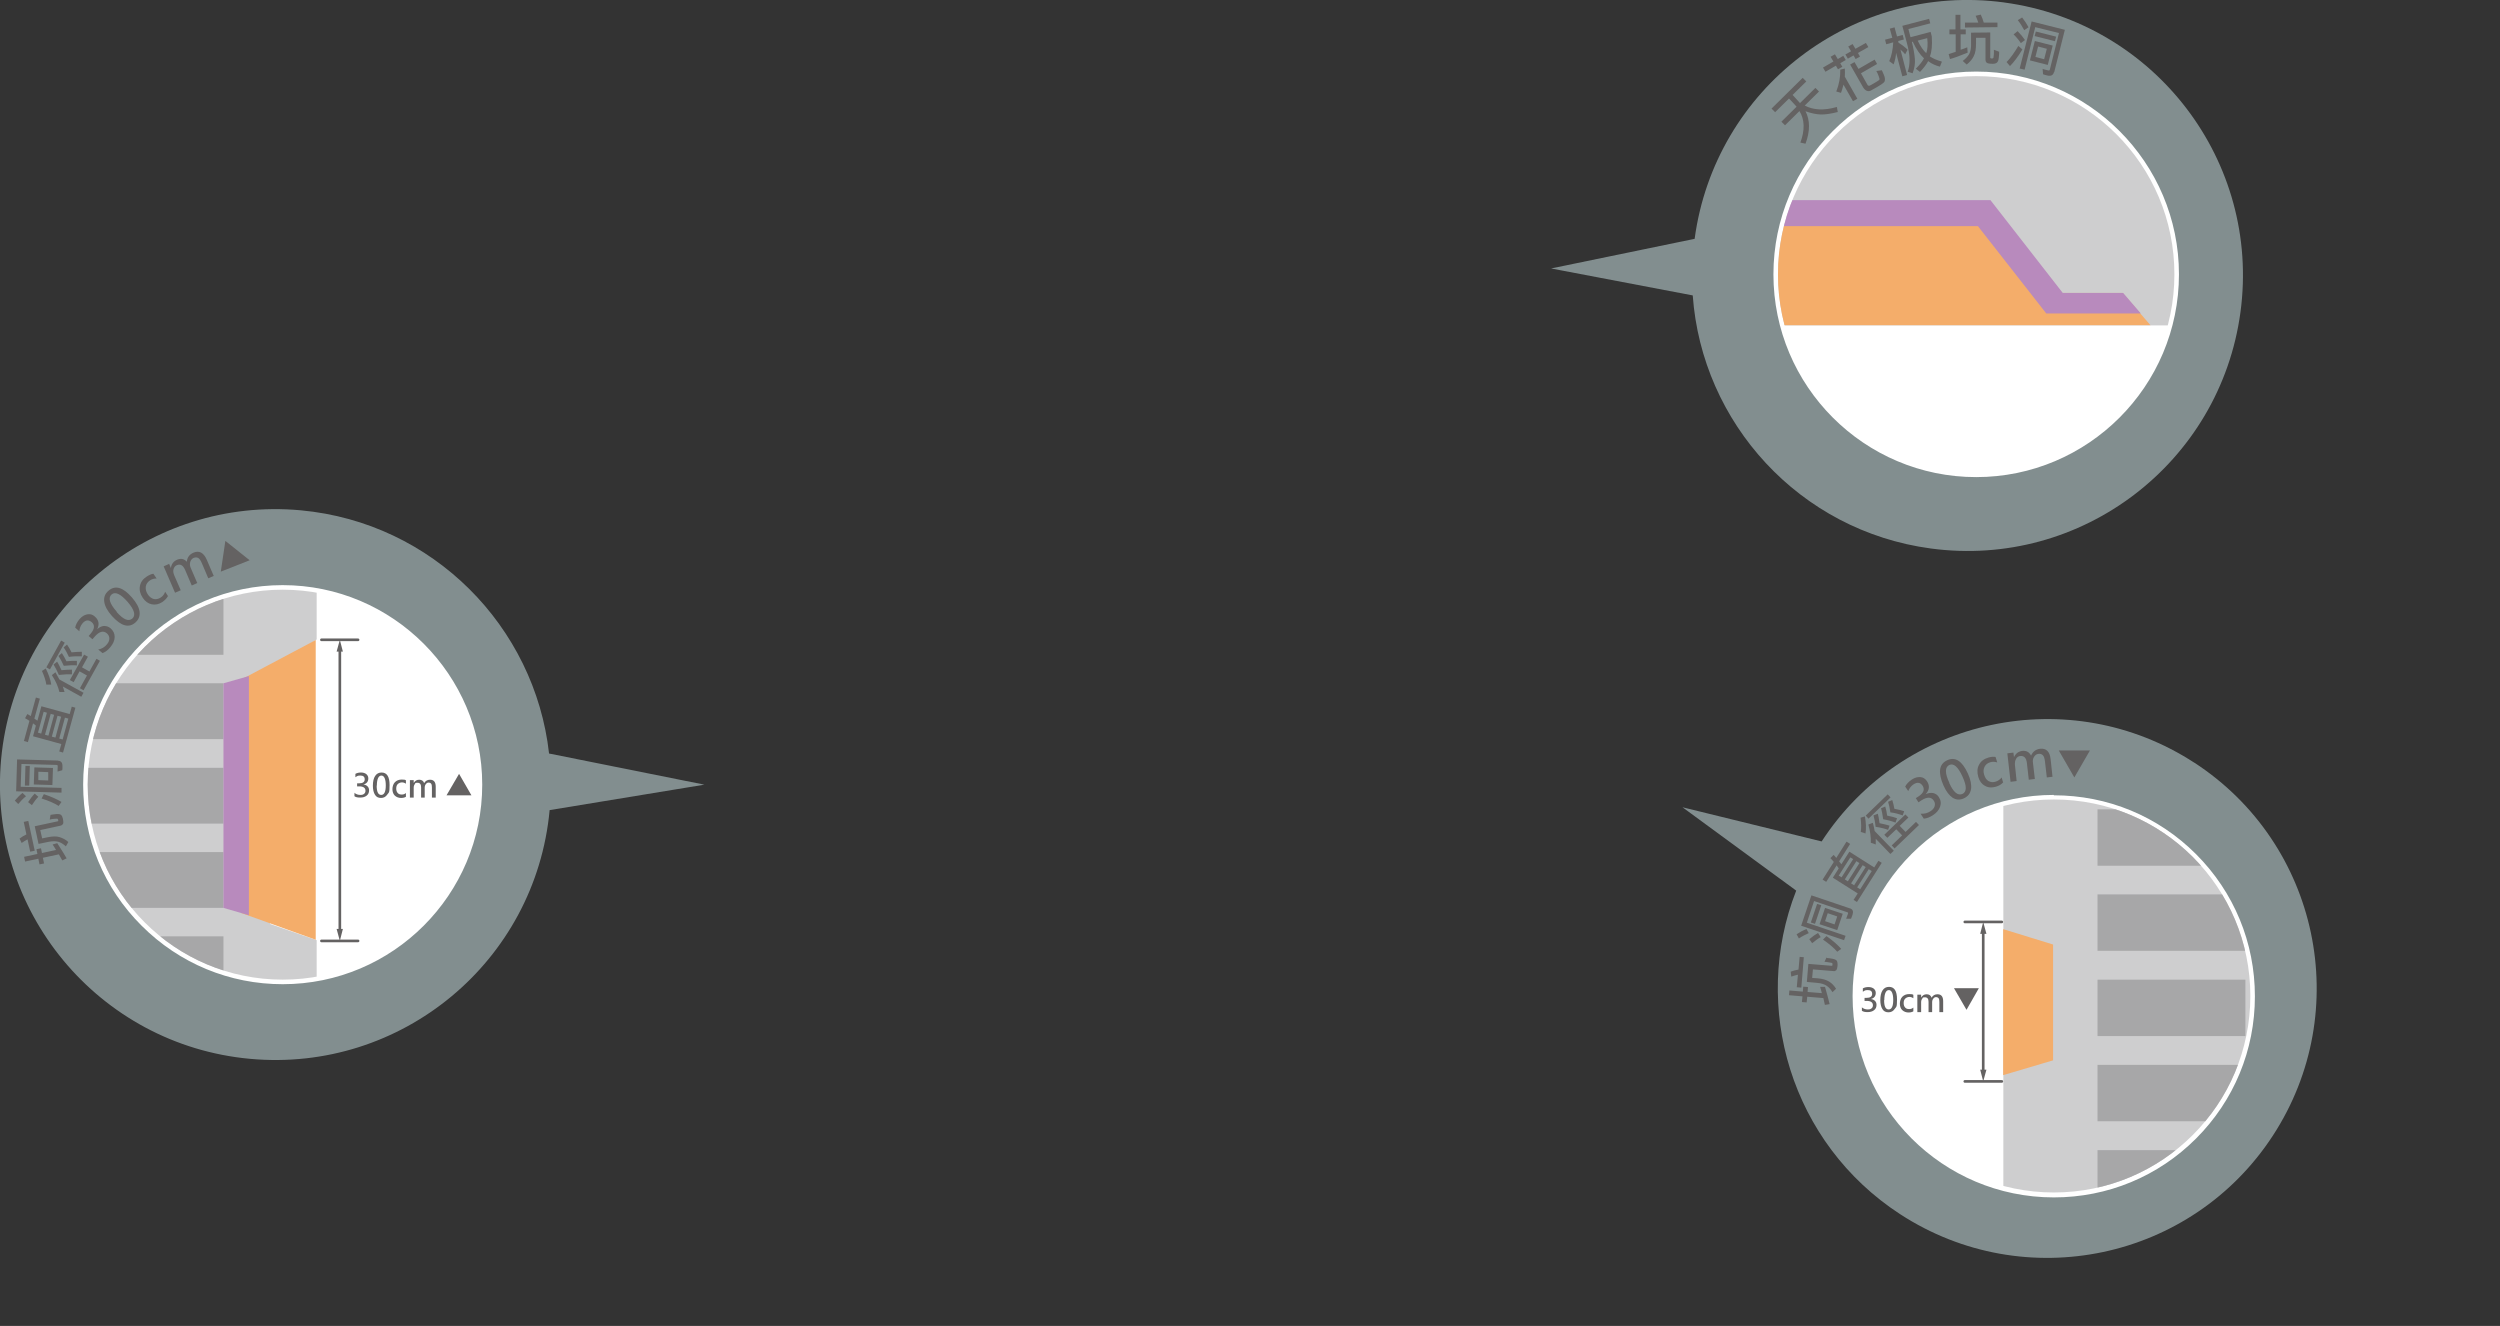 <?xml version="1.0" encoding="UTF-8"?>
<svg xmlns="http://www.w3.org/2000/svg" width="1316.8" height="698.4" xmlns:xlink="http://www.w3.org/1999/xlink" version="1.1" viewBox="0 0 1316.8 698.4">
  <rect x="0" y="0" width="1316.8" height="698.4" fill="#333333" stroke="none"/>
  <defs>
    <style>
      .cls-1, .cls-2 {
        fill: none;
      }

      .cls-3 {
        fill: #646262;
      }

      .cls-4 {
        fill: #b8cccd;
        opacity: .6;
      }

      .cls-5 {
        clip-path: url(#clippath-1);
      }

      .cls-6 {
        clip-path: url(#clippath-2);
      }

      .cls-7 {
        fill: #b88abd;
      }

      .cls-8 {
        fill: #fff;
      }

      .cls-9 {
        fill: #f4ad6a;
      }

      .cls-10 {
        fill: #a7a7a8;
      }

      .cls-11 {
        fill: #cececf;
      }

      .cls-2 {
        stroke: #646262;
        stroke-linecap: round;
        stroke-linejoin: round;
        stroke-width: 1.4px;
      }

      .cls-12 {
        clip-path: url(#clippath);
      }
    </style>
    <clipPath id="clippath">
      <path class="cls-1" d="M1040.9,248.9c57.6,0,104.4-46.7,104.4-104.4s-46.7-104.4-104.4-104.4c-57.6,0-104.4,46.7-104.4,104.4s46.7,104.4,104.4,104.4Z"/>
    </clipPath>
    <clipPath id="clippath-1">
      <path class="cls-1" d="M978.3,524.6c0,57.2,46.4,103.5,103.5,103.5,57.2,0,103.5-46.3,103.5-103.5,0-57.2-46.3-103.5-103.5-103.5-57.2,0-103.5,46.4-103.5,103.5Z"/>
    </clipPath>
    <clipPath id="clippath-2">
      <path class="cls-1" d="M251.6,413.3c0,56.7-46,102.7-102.7,102.7s-102.7-46-102.7-102.7c0-56.7,46-102.7,102.7-102.7s102.7,46,102.7,102.7Z"/>
    </clipPath>
  </defs>
  <!-- Generator: Adobe Illustrator 28.7.1, SVG Export Plug-In . SVG Version: 1.2.0 Build 142)  -->
  <g>
    <g id="_圖層_1" data-name="圖層_1">
      <path class="cls-4" d="M1055.7,1.3c-79.4-10.7-152.4,45.1-163.1,124.5l-75.6,15.6,74.6,14.2h0c4.8,67.1,56.1,124,125.4,133.3,79.4,10.7,152.4-45.1,163.1-124.5,10.7-79.4-45.1-152.4-124.5-163.1Z"/>
      <path class="cls-4" d="M1155.9,401.8c-65.7-42.8-153.6-24.3-196.4,41.4l-73.3-18,59.9,43.9h0c-24,61.3-2.6,133.1,54.7,170.4,65.7,42.8,153.6,24.3,196.4-41.4,42.8-65.7,24.3-153.6-41.4-196.4Z"/>
      <g>
        <g>
          <path class="cls-8" d="M1040.9,250.1c-58.2,0-105.6-47.4-105.6-105.6s47.4-105.6,105.6-105.6c28.2,0,54.7,11,74.7,30.9,19.9,19.9,30.9,46.5,30.9,74.7,0,58.2-47.4,105.6-105.6,105.6Z"/>
          <path class="cls-8" d="M1040.9,40.1c57.6,0,104.4,46.7,104.4,104.4s-46.7,104.4-104.4,104.4-104.4-46.7-104.4-104.4,46.7-104.4,104.4-104.4h0M1040.9,37.7h0c-58.9,0-106.8,47.9-106.8,106.8s47.9,106.8,106.8,106.8,106.8-47.9,106.8-106.8-47.9-106.8-106.8-106.8h0Z"/>
        </g>
        <g class="cls-12">
          <rect class="cls-11" x="894" y="-6.8" width="281.5" height="178.2"/>
          <polygon class="cls-9" points="1058.1 118.9 1086.1 154.3 1118 154.3 1132.7 171.3 865.1 171.3 868.1 118.9 1058.1 118.9"/>
          <polyline class="cls-7" points="881.6 118.9 887 127.8 900.6 127.8 931.3 105.4 1048.4 105.4 1086.5 154.3 1118.3 154.3 1127.6 165.1 1077.8 165.1 1041.8 119.1 935.1 119.1"/>
        </g>
      </g>
      <g>
        <g>
          <path class="cls-8" d="M1081.8,629.4c-57.8,0-104.7-47-104.7-104.7s47-104.7,104.7-104.8c28,0,54.3,10.9,74.1,30.7,19.8,19.8,30.7,46.1,30.7,74.1,0,28-10.9,54.3-30.7,74.1-19.8,19.8-46.1,30.7-74.1,30.7h0Z"/>
          <path class="cls-8" d="M1081.8,421.1c57.2,0,103.5,46.4,103.5,103.5,0,57.2-46.3,103.5-103.5,103.5-57.2,0-103.5-46.3-103.5-103.5s46.4-103.5,103.5-103.5M1081.8,418.7h0c-58.4,0-106,47.5-106,106s47.5,106,106,106c28.3,0,54.9-11,74.9-31,20-20,31-46.6,31-74.9,0-28.3-11-54.9-31-74.9-20-20-46.6-31-74.9-31h0Z"/>
        </g>
        <g class="cls-5">
          <g>
            <polygon class="cls-11" points="1055.2 658.9 1232.3 658.9 1232.3 358 1055.2 358 1055.2 447.8 1055.2 607.8 1055.2 658.9"/>
            <g>
              <rect class="cls-10" x="1104.8" y="605.8" width="77.9" height="29.7"/>
              <rect class="cls-10" x="1104.8" y="560.9" width="77.9" height="29.7"/>
              <rect class="cls-10" x="1104.8" y="516" width="77.9" height="29.7"/>
              <rect class="cls-10" x="1104.8" y="471.1" width="77.9" height="29.7"/>
              <rect class="cls-10" x="1104.8" y="426.3" width="77.9" height="29.7"/>
              <rect class="cls-10" x="1104.8" y="381.4" width="77.9" height="29.7"/>
            </g>
            <polygon class="cls-9" points="1055.1 489.4 1055.1 566.3 1081.4 558.5 1081.4 497.5 1055.1 489.4"/>
          </g>
        </g>
        <g>
          <line class="cls-2" x1="1034.9" y1="569.6" x2="1054.4" y2="569.6"/>
          <g>
            <line class="cls-2" x1="1044.6" y1="564.5" x2="1044.6" y2="490.7"/>
            <polygon class="cls-3" points="1046.3 563.4 1044.6 569.6 1043 563.4 1046.3 563.4"/>
            <polygon class="cls-3" points="1046.3 491.9 1044.6 485.6 1043 491.9 1046.3 491.9"/>
          </g>
          <line class="cls-2" x1="1034.9" y1="485.6" x2="1054.4" y2="485.6"/>
        </g>
        <g>
          <g>
            <path class="cls-3" d="M980.8,530.7c.9.7,1.9,1,3,1s1.5-.2,2-.6.7-.9.7-1.6c0-1.5-1.1-2.3-3.3-2.3h-1.1v-1.6h1c2,0,3-.7,3-2.1s-.8-2-2.3-2-1.7.3-2.6.9v-1.8c.9-.5,1.9-.7,3-.7s2,.3,2.7.8c.7.6,1.1,1.3,1.1,2.3,0,1.7-.9,2.8-2.6,3.2h0c.9.1,1.6.4,2.2,1s.8,1.3.8,2.1c0,1.2-.4,2.1-1.3,2.8-.9.7-2,1-3.4,1s-2.3-.2-3-.7v-1.9Z"/>
            <path class="cls-3" d="M990.4,526.8c0-2.3.4-4,1.2-5.2.8-1.2,1.9-1.8,3.4-1.8,2.8,0,4.2,2.2,4.2,6.6s-.4,3.8-1.2,5c-.8,1.2-1.9,1.8-3.3,1.8s-2.5-.5-3.2-1.7c-.7-1.1-1.1-2.7-1.1-4.8ZM992.4,526.8c0,3.3.8,4.9,2.4,4.9s2.4-1.7,2.4-5-.8-5.2-2.3-5.2-2.4,1.8-2.4,5.3Z"/>
            <path class="cls-3" d="M1007.8,532.7c-.7.4-1.5.6-2.6.6s-2.4-.4-3.3-1.3c-.8-.8-1.2-2-1.2-3.3s.4-2.8,1.3-3.7c.9-.9,2.1-1.4,3.6-1.4s1.7.1,2.2.4v1.8c-.7-.5-1.4-.7-2.1-.7s-1.6.3-2.2.9c-.6.6-.8,1.4-.8,2.4s.3,1.8.8,2.3c.5.6,1.2.8,2.1.8s1.5-.2,2.2-.8v1.7Z"/>
            <path class="cls-3" d="M1023.5,533.1h-2v-5.3c0-.9-.1-1.6-.4-2-.3-.4-.8-.6-1.4-.6s-1,.3-1.4.8c-.4.5-.6,1.1-.6,1.9v5.2h-1.9v-5.4c0-1.6-.6-2.4-1.9-2.4s-1.1.2-1.4.7c-.4.5-.6,1.1-.6,1.9v5.2h-2v-9.2h2v1.5h0c.7-1.1,1.6-1.7,2.9-1.7s2.2.6,2.6,1.8c.7-1.2,1.7-1.8,3.1-1.8,2,0,3,1.2,3,3.7v5.7Z"/>
          </g>
          <polygon class="cls-3" points="1042.3 520.5 1035.8 531.9 1029.2 520.5 1042.3 520.5"/>
        </g>
      </g>
      <g>
        <path class="cls-3" d="M967.5,56.3l.5,2.7c-3.6.9-6.6,1.4-9.1,1.3s-5.1-.7-7.9-1.7c2.4,4.7,2.5,10.4,0,17.1l-2.7-.6c2.4-6.5,2.3-12.1-.5-16.6l-7.6,7.5-1.9-1.9,8-7.9c-1.2-1.4-2.6-2.8-4-4.3l-7.3,7.2-1.9-1.9,16.4-16.2,1.9,1.9-7.2,7.1c2.2,2.4,3.5,3.8,3.9,4.3l8.1-8,1.9,1.9-7.5,7.4c4.5,2.4,10.1,2.7,16.7.8Z"/>
        <path class="cls-3" d="M972.2,31.6l-2.9,1.7,1.1,1.9-2.3,1.3-1.1-1.9-5.5,3.2-1.3-2.2,5.5-3.2-1.5-2.5,2.3-1.3,1.5,2.5,2.9-1.7,1.3,2.2ZM971.7,36.1c.1,1.3.1,2.8,0,4.3l6.6,11.6-2.3,1.3-5-8.7c-.5,1.9-.9,3.3-1.3,4.3l-2.5-.7c1.5-3.8,2.2-7.6,2.1-11.5l2.4-.6ZM984.1,24.8l-5.5,3.1,1.1,1.9-2.3,1.3-1.1-1.9-3,1.7-1.3-2.2,3-1.7-1.5-2.5,2.3-1.3,1.5,2.5,5.5-3.1,1.3,2.2ZM991.2,37c.9,1.9,1.5,3.3,1.6,4.2.1.9,0,1.7-.5,2.2-.5.5-1.7,1.4-3.7,2.5-1.4.8-2.5,1.4-3.2,1.8-.7.4-1.5.4-2.2.1-.7-.3-1.3-.9-1.8-1.7l-6.9-12.1,2.3-1.3,2.1,3.6,8.5-4.9,1.3,2.3-8.5,4.9,3.5,6.2c0,.1.2.2.4.3.2.1.5.1.7,0,.3-.1,1-.5,2.2-1.2,1.7-1,2.7-1.6,2.9-1.9.2-.3,0-.9-.4-2-.4-1.1-.8-1.9-1.2-2.6l2.9-.4Z"/>
        <path class="cls-3" d="M1004.8,26.1l-1.3,2.5c-.6-.8-1.5-1.6-2.5-2.5l3.5,13.4-2.5.7-3.3-12.4c-.1,2.2-.6,4.2-1.3,6.1l-2.3-1.7c1.2-2.7,1.9-6,2.1-9.9l-3.7,1-.6-2.4,3.8-1-1.3-4.8,2.5-.7,1.3,4.8,3-.8.6,2.4-3,.8.2.9c2.1,1.3,3.7,2.6,4.8,3.7ZM1022.8,32.6l-1,2.5c-2.1-.5-4.2-1.4-6.2-2.9-.9,1.8-2.4,3.6-4.3,5.7l-2.2-1.7c2.1-2.1,3.6-4,4.3-5.5-2.1-1.9-4.1-4.8-5.9-8.7h-.5c.9,3.6,1.4,6.6,1.6,9,.2,2.5-.2,5-1.2,7.6l-2.6-.8c.7-1.8,1-4,1-6.4,0-2.4-.5-5.6-1.6-9.5l-2.2-8.3,14.1-3.7.6,2.4-11.5,3,1.1,4.3,10.6-2.8.6,2.4c.3,4.6,0,8.1-1,10.5,1.6,1.1,3.6,2,6.2,2.7ZM1015.1,20.1l-5,1.3c1.5,3.1,3,5.3,4.5,6.6.7-1.9.9-4.6.5-8Z"/>
        <path class="cls-3" d="M1036.5,27.7c-4.4,1.8-7.5,2.9-9.4,3.4l-.7-2.6,3.7-1.2v-9.2c0,0-3.3,0-3.3,0v-2.6s3.2,0,3.2,0v-7.7c0,0,2.6,0,2.6,0v7.7c0,0,2.8,0,2.8,0v2.6s-2.7,0-2.7,0v8.1c.9-.2,2-.7,3.5-1.3l.2,2.8ZM1053,27.2c0,.8,0,1.8-.2,3.2-.1,1.3-.5,2.2-1,2.6s-1.2.6-2.2.6c-1.7,0-2.8-.2-3.2-.6-.4-.4-.6-.9-.6-1.4v-11.7c-.1,0-5,0-5,0v3.1c0,2.7-.3,4.9-1.2,6.6-.8,1.7-2.1,3.1-3.7,4.4l-2.1-1.9c1.5-1.1,2.6-2.3,3.4-3.6.7-1.3,1.1-3.2,1-5.5v-5.8c0,0,10.1-.1,10.1-.1v13.3c.1.3.3.4.6.4.4,0,.7,0,.8-.1.1,0,.2-.2.3-.3,0-.1.1-.7.2-1.8,0-1.1.1-1.9,0-2.4l2.6,1ZM1052.2,14.3l-17.2.2v-2.6s7,0,7,0c-.4-1.3-.9-2.5-1.4-3.6l2.7-.6c.6,1.2,1.1,2.6,1.6,4.2h7.2c0,0,0,2.5,0,2.5Z"/>
        <path class="cls-3" d="M1065.2,26.1c-2.3,3.8-4.5,6.7-6.5,8.7l-1.8-2.1c2.1-2.1,4.1-5,6.2-8.5l2.1,1.8ZM1066.6,21.1l-2.2,1.6c-.9-1.4-2.1-2.9-3.8-4.6l2.1-1.7c1.6,1.6,2.9,3.2,3.9,4.7ZM1068.4,14.4l-2.2,1.5c-.9-1.7-2-3.5-3.4-5.3l2.3-1.4c1.4,1.8,2.5,3.5,3.4,5.2ZM1081.9,37.9c-.4,1.7-1.6,2.3-3.4,1.9-1.2-.3-2.1-.5-2.4-.7l-.2-2.8c.4.2,1.4.4,3,.8.4.1.7,0,.8-.5l4.8-19.2-12.5-3.1-5.6,22.4-2.6-.6,6.3-24.8,17.5,4.4-5.6,22.3ZM1078.6,34.2l-9.4-2.4,2.6-10.2,9.4,2.4-2.6,10.2ZM1082.4,21.7l-10.7-2.7.6-2.4,10.7,2.7-.6,2.4ZM1076.7,31.2l1.4-5.5-4.6-1.2-1.4,5.5,4.6,1.2Z"/>
      </g>
      <path class="cls-4" d="M131.6,557.7c79.8,7.4,150.5-51.2,157.9-131l81.5-13.4-81.8-16.4h0c-7.5-66.9-61.1-121.6-130.7-128.1C78.8,261.4,8.1,320,.6,399.8c-7.4,79.8,51.2,150.5,131,157.9Z"/>
      <g>
        <g>
          <path class="cls-8" d="M148.9,517.2c-27.8,0-53.9-10.8-73.5-30.4-19.6-19.6-30.4-45.7-30.4-73.5,0-57.3,46.6-103.9,103.9-103.9s103.9,46.6,103.9,103.9-46.6,103.9-103.9,103.9Z"/>
          <path class="cls-8" d="M148.9,310.6c56.7,0,102.7,46,102.7,102.7s-46,102.7-102.7,102.7-102.7-46-102.7-102.7c0-56.7,46-102.7,102.7-102.7M148.9,308.2c-58,0-105.1,47.2-105.1,105.1,0,28.1,10.9,54.5,30.8,74.3,19.9,19.9,46.3,30.8,74.3,30.8,58,0,105.1-47.2,105.1-105.1s-47.2-105.1-105.1-105.1h0Z"/>
        </g>
        <g class="cls-6">
          <polygon class="cls-11" points="166.8 545.8 -8.5 545.8 -8.5 233.6 166.8 233.6 166.8 336.8 142.3 353.7 142.3 486.7 166.8 495.2 166.8 545.8"/>
          <g>
            <rect class="cls-10" x="40.6" y="493.2" width="77.1" height="29.4"/>
            <rect class="cls-10" x="40.6" y="448.8" width="77.1" height="29.4"/>
            <rect class="cls-10" x="40.6" y="404.4" width="77.1" height="29.4"/>
            <rect class="cls-10" x="40.6" y="359.9" width="77.1" height="29.4"/>
            <rect class="cls-10" x="40.6" y="315.5" width="77.1" height="29.4"/>
            <rect class="cls-10" x="40.6" y="256.7" width="77.1" height="29.4"/>
          </g>
          <polygon class="cls-9" points="166.3 337.1 166.3 495 127.1 480.9 127.1 357.9 166.3 337.1"/>
          <polygon class="cls-7" points="131.1 356.1 117.7 359.9 117.7 478.2 131.1 482.1 131.1 356.1"/>
        </g>
        <g>
          <line class="cls-2" x1="169.3" y1="495.6" x2="188.6" y2="495.6"/>
          <g>
            <line class="cls-2" x1="179" y1="490.4" x2="179" y2="342.1"/>
            <polygon class="cls-3" points="180.6 489.3 179 495.6 177.3 489.3 180.6 489.3"/>
            <polygon class="cls-3" points="180.6 343.2 179 337 177.3 343.2 180.6 343.2"/>
          </g>
          <line class="cls-2" x1="169.3" y1="337" x2="188.6" y2="337"/>
        </g>
        <g>
          <g>
            <path class="cls-3" d="M186.8,417.7c.9.7,1.9,1,3,1s1.5-.2,2-.6.7-.9.7-1.6c0-1.5-1.1-2.3-3.3-2.3h-1.1v-1.6h1c2,0,3-.7,3-2.1s-.8-2-2.3-2-1.7.3-2.6.9v-1.8c.9-.5,1.9-.7,3-.7s2,.3,2.7.8c.7.6,1.1,1.3,1.1,2.3,0,1.7-.9,2.8-2.6,3.2h0c.9.1,1.6.4,2.2,1s.8,1.3.8,2.1c0,1.2-.4,2.1-1.3,2.8-.9.7-2,1-3.4,1s-2.3-.2-3-.7v-1.9Z"/>
            <path class="cls-3" d="M196.4,413.9c0-2.3.4-4,1.2-5.2.8-1.2,1.9-1.8,3.4-1.8,2.8,0,4.2,2.2,4.2,6.6s-.4,3.8-1.2,5c-.8,1.2-1.9,1.8-3.3,1.8s-2.5-.5-3.2-1.7c-.7-1.1-1.1-2.7-1.1-4.8ZM198.4,413.8c0,3.3.8,4.9,2.4,4.9s2.4-1.7,2.4-5-.8-5.2-2.3-5.2-2.4,1.8-2.4,5.3Z"/>
            <path class="cls-3" d="M213.8,419.7c-.7.4-1.5.6-2.6.6s-2.4-.4-3.3-1.3c-.8-.8-1.2-2-1.2-3.3s.4-2.8,1.3-3.7c.9-.9,2.1-1.4,3.6-1.4s1.7.1,2.2.4v1.8c-.7-.5-1.4-.7-2.1-.7s-1.6.3-2.2.9c-.6.6-.8,1.4-.8,2.4s.3,1.8.8,2.3c.5.6,1.2.8,2.1.8s1.5-.2,2.2-.8v1.7Z"/>
            <path class="cls-3" d="M229.5,420.1h-2v-5.3c0-.9-.1-1.6-.4-2-.3-.4-.8-.6-1.4-.6s-1,.3-1.4.8c-.4.5-.6,1.1-.6,1.9v5.2h-1.9v-5.4c0-1.6-.6-2.4-1.9-2.4s-1.1.2-1.4.7c-.4.5-.6,1.1-.6,1.9v5.2h-2v-9.2h2v1.5h0c.7-1.1,1.6-1.7,2.9-1.7s2.2.6,2.6,1.8c.7-1.2,1.7-1.8,3.1-1.8,2,0,3,1.2,3,3.7v5.7Z"/>
          </g>
          <polygon class="cls-3" points="235.2 418.9 241.8 407.6 248.3 418.9 235.2 418.9"/>
        </g>
      </g>
      <g>
        <path class="cls-3" d="M14.9,432.4l3.4,15.7-2.4.5-1.4-6.5c-1.1.6-2.2,1.3-3.1,1.9l-1.1-2.3c1-.8,2.2-1.5,3.6-2.2l-1.4-6.6,2.4-.5ZM30.2,444.2c2.4,3.7,4,6.3,4.9,7.9l-2.3,1.1-1.8-3.2-8.4,1.8.6,3-2.4.5-.6-3-7,1.5-.5-2.5,7-1.5-.5-2.5,2.4-.5.5,2.5,7.4-1.6c-.3-.7-1-1.6-1.8-2.9l2.5-.7ZM26.6,429.2c.7-.1,1.7-.3,2.9-.4,1.3-.1,2.1,0,2.6.4.5.4.8,1,1,1.9.3,1.6.4,2.6,0,3-.3.4-.7.7-1.2.8l-10.7,2.3,1,4.4,2.9-.6c2.5-.5,4.6-.6,6.2-.1s3.3,1.3,4.7,2.6l-1.3,2.3c-1.3-1.2-2.6-2-3.9-2.4-1.4-.4-3.1-.4-5.2,0l-5.3,1.1-2-9.3,12.1-2.6c.2,0,.3-.2.3-.5,0-.4-.2-.6-.3-.7,0-.1-.2-.2-.3-.2-.1,0-.7,0-1.7.1-1,.1-1.7.2-2.2.4l.4-2.5Z"/>
        <path class="cls-3" d="M11.9,417.7l1.8,1.7c-1.4,1.1-2.8,2.5-4.1,4.1l-1.8-1.8c1.4-1.6,2.7-3,4.1-4.1ZM30.5,400.7c1.6,0,2.4,1,2.4,2.7,0,1.2,0,2-.1,2.3l-2.5.7c0-.4,0-1.4.1-2.9,0-.4-.2-.6-.6-.6l-18.5-.5-.4,12,21.5.6v2.5c0,0-23.9-.7-23.9-.7l.5-16.8,21.5.6ZM15.7,403.5l-.3,10.3h-2.3c0,0,.3-10.4.3-10.4h2.3ZM18.3,418l1.9,1.7c-1.1,1.1-2.2,2.5-3.4,4.4l-2-1.6c1.2-1.8,2.3-3.3,3.5-4.5ZM27.9,404.5l-.3,9-9.8-.3.3-9,9.8.3ZM25.5,406.7l-5.3-.2v4.4c-.1,0,5.2.2,5.2.2v-4.4ZM23.1,418.3c3.9,1.3,7,2.7,9.3,4.1l-1.5,2.1c-2.4-1.5-5.4-2.8-9-3.9l1.2-2.3Z"/>
        <path class="cls-3" d="M39.7,372.8l-6.5,23.6-2-.6,1.1-3.9-14.9-4.1,1.5-5.6c-.5-.4-1-.8-1.5-1.2l-2.7,9.9-2.1-.6,2.9-10.6c-.7-.5-1.5-1-2.3-1.4l1.2-2.2c.8.4,1.4.8,1.8,1.1l2.7-9.8,2.1.6-2.9,10.5c.5.3,1,.7,1.6,1.1l2.1-7.6,14.9,4.1,1.1-3.9,2,.6ZM24.7,375.4l-1.7-.5-3,11,1.7.5,3-11ZM28.5,376.5l-1.8-.5-3,11,1.8.5,3-11ZM32.2,377.5l-1.9-.5-3,11,1.9.5,3-11ZM36,378.5l-1.8-.5-3,11,1.8.5,3-11Z"/>
        <path class="cls-3" d="M24.1,352.1c1.5,3,2.5,5.8,2.9,8.5h-2.6c-.3-2-1-4.3-2.3-7.2l2-1.3ZM34.1,338.5l-7.8,14.1-1.9-1.1,7.8-14.1,1.9,1.1ZM29.2,354.1c.7,1.2,1.4,2.5,2.1,3.8l12.7,7-1.2,2.1-9.7-5.4.9,2.9h-2.7c-.7-2.9-2-5.9-4-8.9l1.9-1.5ZM37.9,352.8v2.4c-1.8-.1-4.1,0-6.9.3-.9-2.1-1.8-3.9-2.8-5.5l1.9-1.5c.6,1,1.4,2.5,2.3,4.5,2.2-.2,4-.3,5.4-.3ZM40.5,348.1v2.4c-1.8-.2-4.1-.1-6.9.2-1-2.2-1.9-3.9-2.8-5.2l1.8-1.5c.9,1.4,1.7,2.8,2.4,4.3,2.2-.2,4-.3,5.4-.2ZM43.1,343.3v2.4c-2.5-.1-4.7,0-6.8.3-.9-2-1.8-3.7-2.8-5l1.8-1.5c.9,1.3,1.7,2.7,2.4,4.1,2.1-.2,3.8-.3,5.4-.3ZM52.6,348.1l-8.6,15.5-1.9-1.1,3.7-6.7-3.9-2.2-3.1,5.7-2-1.1,7.5-13.4,2,1.1-3.1,5.6,3.9,2.2,3.7-6.7,1.9,1.1Z"/>
        <path class="cls-3" d="M51.9,342.1c1.8-.4,3.3-1.3,4.4-2.7.9-1,1.3-2.1,1.3-3.1,0-1-.4-1.9-1.3-2.7-1.9-1.6-4-1-6.4,1.7l-1.2,1.4-2-1.7,1.1-1.3c2.1-2.5,2.2-4.5.5-6-1.7-1.4-3.3-1.2-4.9.7-.9,1.1-1.5,2.5-1.6,4.1l-2.2-1.9c.3-1.6,1.1-3.1,2.3-4.5,1.2-1.4,2.5-2.2,4-2.5,1.5-.3,2.8,0,4,1.1,2.1,1.8,2.6,4,1.3,6.7h0c1.1-1,2.3-1.6,3.5-1.7,1.3,0,2.4.3,3.5,1.2,1.5,1.3,2.2,2.8,2.2,4.6,0,1.8-.8,3.6-2.3,5.4-1.3,1.6-2.7,2.6-4.1,3.1l-2.4-2Z"/>
        <path class="cls-3" d="M59,324.5c-2.5-2.8-3.8-5.3-4.1-7.6-.3-2.3.4-4.2,2.3-5.8,3.5-3,7.6-1.8,12.3,3.6,2.3,2.7,3.7,5.1,4,7.4.3,2.3-.4,4.2-2.2,5.8-1.7,1.5-3.6,2-5.7,1.4s-4.2-2.2-6.5-4.7ZM61.4,322.3c3.6,4.1,6.3,5.2,8.3,3.5,1.9-1.7,1.1-4.6-2.5-8.8-3.7-4.2-6.5-5.5-8.4-3.9-2,1.8-1.1,4.8,2.7,9.1Z"/>
        <path class="cls-3" d="M88.5,313.9c-.6,1.2-1.6,2.2-3,3.2-1.8,1.2-3.7,1.6-5.6,1.2-1.9-.4-3.5-1.6-4.7-3.4-1.4-2.1-1.9-4.2-1.5-6.2.4-2.1,1.6-3.8,3.7-5.1,1.3-.8,2.4-1.3,3.4-1.4l1.7,2.5c-1.3,0-2.5.3-3.5,1-1.2.8-2,1.9-2.2,3.2s.1,2.7,1,4.1c.9,1.4,2,2.2,3.2,2.5,1.2.3,2.5,0,3.7-.8,1.1-.7,1.8-1.7,2.3-3l1.5,2.3Z"/>
        <path class="cls-3" d="M112.7,303.3l-3,1.3-3.4-8c-.6-1.4-1.2-2.3-1.9-2.7-.7-.4-1.5-.4-2.5,0-.8.4-1.4,1.1-1.7,2.1-.3,1-.2,2.1.3,3.2l3.4,7.9-2.9,1.3-3.5-8.2c-1.1-2.5-2.5-3.3-4.4-2.5-.9.4-1.4,1.1-1.7,2.1-.3,1-.1,2.1.4,3.3l3.4,7.8-3,1.3-6-13.9,2.9-1.3.9,2.2h0c.3-2.1,1.4-3.6,3.3-4.4,2-.8,3.7-.5,5.1,1.1.2-2.3,1.4-3.9,3.5-4.8,3-1.3,5.4,0,7,3.7l3.7,8.6Z"/>
      </g>
      <g>
        <path class="cls-3" d="M961.3,519.9c1.2,4.2,2,7.2,2.4,9l-2.5.4-.8-3.6-8.5-.7-.3,3-2.5-.2.3-3-7.1-.6.2-2.5,7.1.6.2-2.6,2.5.2-.2,2.6,7.5.6c-.1-.7-.5-1.8-.9-3.3h2.6ZM950.1,504.2l-1.3,16-2.4-.2.6-6.6c-1.3.3-2.4.6-3.5,1l-.3-2.6c1.2-.5,2.5-.8,4.1-1.1l.6-6.7,2.4.2ZM962.3,504.6c.7,0,1.7.2,2.9.4s2,.6,2.3,1.1.4,1.2.4,2.1c-.1,1.6-.4,2.6-.8,2.9-.4.3-.8.5-1.3.4l-10.9-.9-.4,4.5,2.9.2c2.5.2,4.5.8,6,1.7,1.5.9,2.7,2.2,3.7,3.8l-1.9,1.8c-.9-1.5-1.9-2.6-3.1-3.4-1.2-.8-2.8-1.3-5-1.5l-5.4-.5.8-9.5,12.3,1c.2,0,.4-.1.4-.4,0-.4,0-.6,0-.8,0-.1-.2-.2-.3-.3-.1,0-.7-.2-1.6-.3-1-.2-1.7-.3-2.3-.3l1.1-2.3Z"/>
        <path class="cls-3" d="M951.5,489.3l1.2,2.2c-1.6.7-3.4,1.6-5.2,2.8l-1.2-2.2c1.8-1.2,3.5-2.1,5.1-2.7ZM974.3,478.4c1.6.5,2,1.6,1.5,3.3-.4,1.1-.7,1.9-.8,2.2h-2.6c.2-.4.5-1.3,1-2.7.1-.4,0-.6-.4-.7l-17.5-5.9-3.8,11.4,20.4,6.9-.8,2.3-22.6-7.6,5.4-16,20.4,6.9ZM957.6,491.4l1.4,2.2c-1.3.7-2.8,1.8-4.5,3.2l-1.5-2.1c1.6-1.4,3.2-2.5,4.6-3.3ZM959.3,476.8l-3.3,9.8-2.2-.7,3.3-9.8,2.2.7ZM970.6,481.3l-2.9,8.6-9.3-3.1,2.9-8.6,9.3,3.1ZM962.1,493.1c3.4,2.4,5.9,4.6,7.7,6.7l-2.1,1.5c-1.8-2.1-4.3-4.2-7.5-6.4l1.8-1.8ZM967.7,482.7l-5-1.7-1.4,4.2,5,1.7,1.4-4.2Z"/>
        <path class="cls-3" d="M991.2,454.4l-13.1,20.7-1.8-1.1,2.2-3.4-13.1-8.3,3.1-4.9c-.3-.5-.7-1.1-1.1-1.6l-5.5,8.7-1.9-1.2,5.9-9.3c-.5-.7-1.1-1.3-1.8-2l1.7-1.7c.6.6,1.1,1.2,1.4,1.6l5.4-8.6,1.9,1.2-5.8,9.2c.3.4.7.9,1.2,1.5l4.2-6.6,13.1,8.3,2.2-3.5,1.8,1.1ZM976.1,452.5l-1.5-.9-6.1,9.6,1.5.9,6.1-9.6ZM979.4,454.6l-1.6-1-6.1,9.6,1.6,1,6.1-9.6ZM982.7,456.7l-1.6-1-6.1,9.6,1.6,1,6.1-9.6ZM985.9,458.8l-1.6-1-6.1,9.6,1.6,1,6.1-9.6Z"/>
        <path class="cls-3" d="M982.3,430.1c.6,3.3.7,6.3.3,8.9l-2.5-.8c.3-1.9.3-4.4-.1-7.5l2.3-.7ZM995.8,420l-11.6,11.2-1.5-1.6,11.6-11.2,1.5,1.6ZM986.5,433.5c.4,1.4.7,2.8.9,4.2l10.1,10.4-1.8,1.7-7.7-8v3s-2.6-.9-2.6-.9c.1-2.9-.3-6.1-1.3-9.6l2.3-.9ZM995.3,434.8l-.8,2.3c-1.6-.6-3.8-1.2-6.6-1.6-.2-2.3-.6-4.3-1.1-6l2.3-.9c.3,1.1.6,2.8.9,5,2.2.4,3.9.9,5.3,1.3ZM999.2,431l-.8,2.3c-1.6-.7-3.8-1.3-6.5-1.8-.3-2.4-.7-4.3-1.1-5.8l2.2-.9c.5,1.6.8,3.2,1,4.8,2.2.4,3.9.9,5.3,1.4ZM1010.7,434.6l-12.8,12.3-1.5-1.6,5.5-5.3-3.1-3.2-4.7,4.5-1.6-1.6,11.1-10.7,1.6,1.6-4.6,4.4,3.1,3.2,5.5-5.3,1.5,1.6ZM1003,427.2l-.8,2.3c-2.3-.8-4.4-1.4-6.5-1.6-.3-2.2-.7-4-1.2-5.6l2.2-.9c.5,1.5.8,3,1.1,4.6,2,.4,3.8.8,5.2,1.3Z"/>
        <path class="cls-3" d="M1011.8,428.6c1.8.1,3.5-.3,5-1.3,1.1-.7,1.9-1.6,2.2-2.6.3-1,.2-2-.4-2.9-1.3-2.1-3.5-2.2-6.6-.2l-1.5,1-1.4-2.2,1.4-.9c2.7-1.8,3.4-3.6,2.2-5.6-1.2-1.8-2.8-2.1-4.9-.7-1.2.8-2.1,2-2.7,3.5l-1.6-2.4c.7-1.4,1.9-2.6,3.5-3.7,1.5-1,3-1.4,4.5-1.3,1.5.1,2.6.9,3.5,2.2,1.5,2.3,1.3,4.6-.7,6.8h0c1.3-.6,2.6-.8,3.9-.6,1.3.3,2.3,1,3,2.1,1.1,1.7,1.3,3.3.7,5.1-.6,1.7-1.8,3.2-3.8,4.5-1.7,1.1-3.3,1.7-4.8,1.8l-1.7-2.6Z"/>
        <path class="cls-3" d="M1023.7,413.8c-1.5-3.4-2.1-6.2-1.8-8.5s1.6-3.9,3.8-4.9c4.2-1.9,7.8.4,10.8,7,1.5,3.2,2,6,1.7,8.2-.4,2.3-1.6,3.9-3.8,4.9-2.1,1-4.1.8-5.9-.3-1.8-1.2-3.4-3.3-4.8-6.4ZM1026.7,412.4c2.2,4.9,4.5,6.8,6.9,5.8,2.4-1.1,2.4-4.1.1-9.1-2.3-5.1-4.6-7.2-6.9-6.2-2.4,1.1-2.5,4.3,0,9.5Z"/>
        <path class="cls-3" d="M1055,412.2c-.9,1-2.1,1.7-3.8,2.2-2.1.6-4,.5-5.7-.5-1.7-.9-2.9-2.5-3.5-4.7-.7-2.4-.6-4.6.4-6.4,1-1.9,2.6-3.1,5-3.8,1.4-.4,2.7-.5,3.7-.3l.9,2.9c-1.3-.4-2.5-.5-3.7-.1-1.4.4-2.4,1.2-3,2.4-.6,1.2-.7,2.6-.2,4.2.5,1.6,1.2,2.7,2.3,3.3,1.1.6,2.3.8,3.8.3,1.2-.4,2.3-1.1,3.1-2.2l.8,2.7Z"/>
        <path class="cls-3" d="M1081.3,409.1l-3.2.4-1-8.6c-.2-1.5-.5-2.5-1.1-3.1-.6-.6-1.4-.9-2.4-.7-.9.1-1.6.6-2.2,1.5-.6.9-.8,2-.6,3.2l1,8.5-3.2.4-1-8.8c-.3-2.7-1.5-3.9-3.5-3.7-.9.1-1.7.6-2.2,1.5-.5.9-.7,2-.6,3.2l.9,8.5-3.2.4-1.7-15,3.2-.4.3,2.4h0c.9-1.9,2.3-3,4.4-3.3,2.1-.2,3.6.6,4.6,2.5.9-2.1,2.5-3.3,4.7-3.6,3.3-.4,5.2,1.5,5.6,5.5l1,9.3Z"/>
      </g>
      <polygon class="cls-3" points="116.3 301.1 118.7 284.9 131.5 295.1 116.3 301.1"/>
      <polygon class="cls-3" points="1100.8 395.3 1092.6 409.5 1084.4 395.3 1100.8 395.3"/>
    </g>
  </g>
</svg>